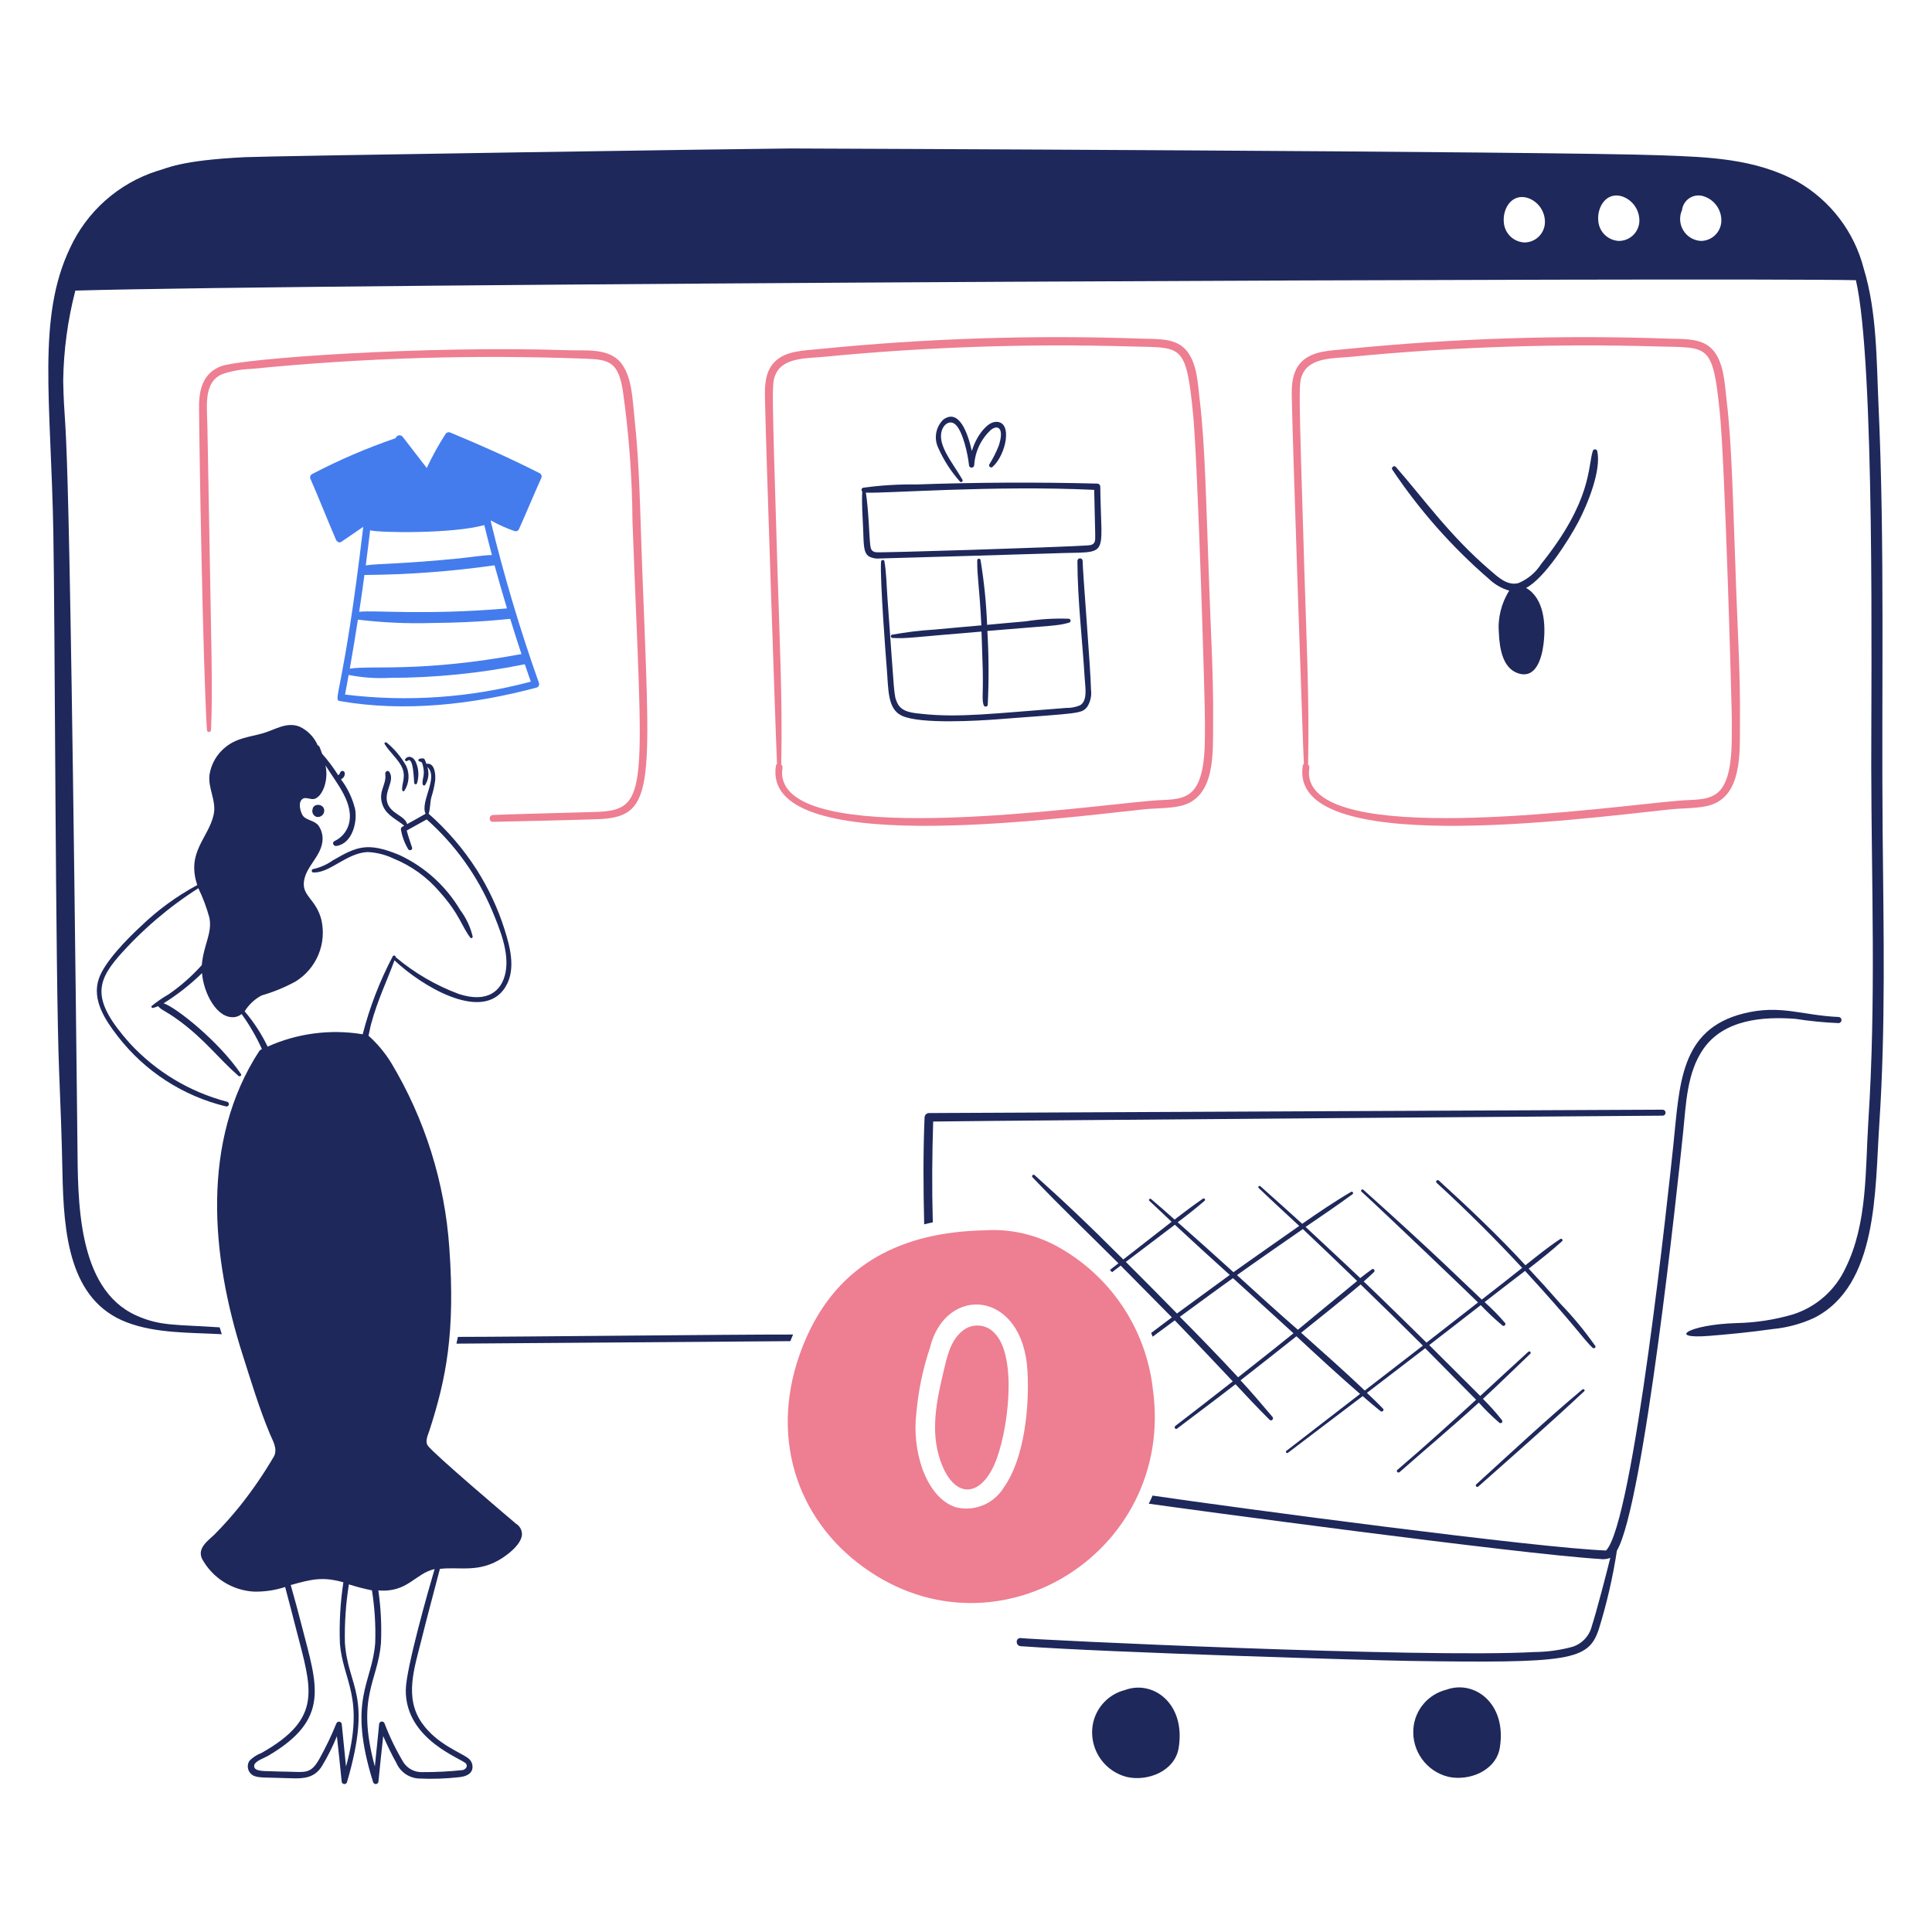 <svg width="482" height="482" viewBox="0 0 482 482" fill="none" xmlns="http://www.w3.org/2000/svg">
<path d="M301.732 147.698C300.876 124.758 300.664 111.117 299.305 99.739C298.823 95.787 298.71 90.871 296.131 87.6C293.48 84.241 288.785 84.633 284.956 84.487C258.016 83.527 231.042 84.401 204.221 87.101C200.579 87.47 196.005 87.475 193.234 90.307C190.371 93.235 190.824 97.746 190.898 101.513C191.045 109.888 193.638 186.957 193.855 190.568C193.705 190.681 193.604 190.849 193.576 191.035C189.982 213.952 261.437 204.452 285.245 201.931C288.202 201.617 291.378 201.719 294.273 201.121C303.491 199.215 302.556 187.425 302.645 180.233C302.761 169.422 302.132 158.563 301.732 147.698ZM300.614 179.604C300.556 185.432 301.096 195.13 296.596 198.125C294.169 199.742 291.169 199.439 287.508 199.745C269.833 201.22 201.023 211.161 195.465 194.949C194.586 192.389 195.718 191.445 194.904 190.748C195.246 174.601 194.46 158.406 193.971 142.252C192.542 94.958 192.474 95.58 193.598 93.196C195.526 89.099 201.69 89.398 205.488 89.025C231.005 86.546 256.653 85.684 282.278 86.441C294.81 86.778 295.863 85.552 297.625 102.969C298.84 115.108 300.643 175.818 300.606 179.604H300.614Z" fill="#EE7E91"/>
<path d="M433.175 147.699C432.317 124.758 432.105 111.117 430.748 99.74C430.266 95.787 430.153 90.871 427.572 87.6C424.921 84.241 420.226 84.634 416.397 84.487C389.457 83.527 362.483 84.401 335.662 87.102C332.018 87.47 327.444 87.475 324.672 90.307C321.809 93.235 322.262 97.746 322.339 101.513C322.486 109.888 325.077 186.957 325.296 190.568C325.146 190.681 325.045 190.849 325.017 191.035C321.423 213.952 392.834 204.456 416.686 201.931C419.643 201.617 422.819 201.719 425.711 201.121C434.93 199.215 433.997 187.425 434.086 180.234C434.209 169.422 433.58 158.563 433.175 147.699ZM432.054 179.604C432.016 185.408 432.536 195.137 428.039 198.125C425.613 199.742 422.61 199.439 418.951 199.745C401.276 201.22 332.466 211.161 326.906 194.949C326.029 192.39 327.159 191.445 326.347 190.748C326.689 174.601 325.901 158.406 325.412 142.252C323.983 94.958 323.915 95.58 325.038 93.196C326.966 89.099 333.134 89.398 336.929 89.025C362.447 86.547 388.095 85.684 413.722 86.441C426.254 86.778 427.304 85.552 429.066 102.969C430.389 116.058 432.071 176.961 432.054 179.604Z" fill="#EE7E91"/>
<path d="M160.127 139.297C159.695 127.531 159.551 115.679 158.259 103.968C157.777 99.671 157.729 94.102 154.929 90.552C151.938 86.756 146.028 87.52 141.763 87.376C106.14 86.171 60.208 89.405 55.075 91.393C50.718 93.08 49.648 97.088 49.657 101.385C49.677 108.878 50.58 164.915 51.619 182.12C51.619 182.256 51.673 182.387 51.769 182.483C51.866 182.579 51.996 182.633 52.132 182.633C52.269 182.633 52.399 182.579 52.495 182.483C52.592 182.387 52.646 182.256 52.646 182.12C53.094 171.058 52.814 167.836 51.744 106.482C51.65 101.207 50.698 95.336 55.509 93.314C57.831 92.539 60.254 92.109 62.7 92.039C90.404 89.283 118.265 88.431 146.086 89.487C151.781 89.706 154.133 90.181 155.331 97.081C156.892 107.969 157.714 118.951 157.792 129.951C160.264 197.402 162.457 202.198 148.361 202.576C142.698 202.73 125.763 203.181 122.994 203.323C121.904 203.378 121.873 205.056 122.994 205.034C128.999 204.921 146.804 204.49 149.67 204.35C163.908 203.644 162.192 195.356 160.127 139.297Z" fill="#EE7E91"/>
<path d="M274.498 121.427C274.498 121.221 274.415 121.023 274.269 120.877C274.124 120.732 273.926 120.649 273.72 120.649C258.703 120.261 243.595 120.335 228.585 120.868C224.162 120.802 219.739 121.073 215.357 121.678C215.259 121.698 215.168 121.746 215.096 121.815C215.023 121.884 214.972 121.972 214.947 122.069C214.922 122.166 214.924 122.268 214.954 122.364C214.984 122.46 215.04 122.545 215.116 122.61C214.959 125.693 215.19 128.741 215.333 131.824C215.509 135.629 215.318 137.849 216.796 138.827C217.648 139.268 218.614 139.442 219.567 139.326C221.215 139.283 259.814 138.177 262.947 138.049C277.149 137.475 274.722 139.871 274.498 121.427ZM273.098 135.186C272.72 136.087 271.729 136.037 270.929 136.09C263.523 136.572 219.695 137.95 218.54 137.777C217.449 137.605 217.237 137.029 217.109 135.971C216.849 133.802 216.711 127.295 216.02 122.897C220.29 123.184 247.868 121.017 272.982 122.213C273.269 134.622 273.332 134.607 273.088 135.186H273.098Z" fill="#1E285B"/>
<path d="M270.101 139.948C270.101 139.774 270.032 139.608 269.91 139.486C269.787 139.363 269.621 139.294 269.448 139.294C269.275 139.294 269.109 139.363 268.986 139.486C268.864 139.608 268.795 139.774 268.795 139.948C268.824 149.785 270.038 159.654 270.631 169.456C270.749 171.417 271.386 174.854 269.448 175.963C268.355 176.422 267.177 176.645 265.992 176.616C248.194 177.963 239.381 179.1 230.134 178.11C227.83 177.869 224.865 177.739 223.815 175.278C222.981 173.321 223.227 174.314 221.388 148.944C221.171 145.956 221.147 142.919 220.641 140.01C220.554 139.511 219.8 139.668 219.8 140.136C219.513 144.616 221.06 164.696 221.2 166.313C221.682 171.972 221.327 176.876 225.029 178.577C229.695 180.722 244.225 179.807 248.903 179.447C269.388 177.881 269.778 178.103 271.222 176.367C272.046 175.096 272.388 173.572 272.186 172.07C272.075 166.479 270.101 142.599 270.101 139.948Z" fill="#1E285B"/>
<path d="M239.503 120.152C239.78 120.497 240.341 120.058 240.124 119.685C237.577 115.265 233.417 110.625 235.174 106.892C235.791 105.581 237.177 104.827 238.382 105.928C240.209 107.596 241.467 113.286 241.744 116.014C241.744 116.187 241.813 116.353 241.935 116.476C242.058 116.598 242.224 116.667 242.397 116.667C242.57 116.667 242.736 116.598 242.859 116.476C242.981 116.353 243.05 116.187 243.05 116.014C243.258 112.66 244.752 109.516 247.222 107.237C249.012 105.849 250.581 106.849 249.184 111.158C248.548 112.797 247.756 114.371 246.817 115.857C246.762 115.966 246.747 116.089 246.774 116.207C246.801 116.325 246.868 116.43 246.964 116.504C247.06 116.578 247.178 116.616 247.299 116.612C247.42 116.608 247.536 116.562 247.627 116.482C251.034 113.435 252.714 105.121 248.497 105.244C246.569 105.299 244.853 107.577 243.954 109.073C243.316 110.159 242.814 111.319 242.46 112.527C241.462 108.044 239.252 101.817 235.331 104.685C234.397 105.596 233.778 106.78 233.561 108.067C233.344 109.354 233.542 110.676 234.126 111.842C235.477 114.874 237.291 117.677 239.503 120.152Z" fill="#1E285B"/>
<path d="M233.153 157.069C229.596 157.283 226.056 157.709 222.549 158.344C222.084 158.445 222.205 159.127 222.641 159.154C226.256 159.378 227.492 158.98 244.866 157.568C244.866 157.809 245.131 164.798 245.177 167.03C245.314 173.556 244.916 174.315 245.396 175.901C245.429 176.012 245.496 176.109 245.589 176.178C245.681 176.248 245.794 176.285 245.909 176.285C246.025 176.285 246.137 176.248 246.23 176.178C246.323 176.109 246.39 176.012 246.423 175.901C246.726 169.741 246.694 163.568 246.329 157.411C262.869 155.994 263.724 156.206 266.749 155.327C266.859 155.292 266.953 155.219 267.015 155.121C267.077 155.024 267.103 154.907 267.088 154.792C267.073 154.678 267.019 154.572 266.934 154.493C266.849 154.415 266.739 154.369 266.623 154.363C263.031 154.233 259.435 154.452 255.884 155.016C252.679 155.3 249.474 155.577 246.266 155.888C246.06 150.453 245.509 145.037 244.618 139.671C244.588 139.577 244.525 139.496 244.441 139.444C244.357 139.392 244.257 139.372 244.159 139.387C244.061 139.402 243.972 139.452 243.908 139.527C243.843 139.602 243.808 139.698 243.808 139.797C243.745 143.826 244.29 145.523 244.835 156.014C244.649 156.011 234.455 156.946 233.153 157.069Z" fill="#1E285B"/>
<path d="M398.469 112.493C398.431 112.379 398.358 112.279 398.261 112.208C398.163 112.138 398.045 112.1 397.925 112.1C397.804 112.1 397.686 112.138 397.588 112.208C397.491 112.279 397.418 112.379 397.38 112.493C396.086 116.533 397.199 124.864 384.525 140.664C383.167 142.8 381.191 144.472 378.859 145.457C376.059 146.243 373.692 143.934 371.73 142.252C361.649 133.605 355.2 124.435 348.23 116.48C347.823 116.014 346.989 116.631 347.358 117.164C354.13 127.294 362.236 136.466 371.458 144.431C372.889 145.799 374.629 146.803 376.531 147.356C374.526 150.525 373.618 154.266 373.947 158.001C374.109 161.52 374.786 166.569 378.618 167.933C383.197 169.56 384.624 164.166 385.06 160.836C385.73 155.722 385.219 149.268 380.734 146.672C385.27 144.349 391.338 134.776 393.748 130.238C396.035 125.903 399.59 117.272 398.469 112.493Z" fill="#1E285B"/>
<path d="M280.714 421.617C278.509 422.164 276.531 423.388 275.057 425.117C273.584 426.846 272.689 428.994 272.499 431.257C272.278 433.972 273.029 436.678 274.619 438.89C276.208 441.103 278.531 442.678 281.175 443.336C286.402 444.498 293.133 441.847 294.061 436.051C295.842 425.001 287.667 419.072 280.714 421.617Z" fill="#1E285B"/>
<path d="M360.837 421.556C358.632 422.103 356.653 423.326 355.179 425.055C353.705 426.785 352.809 428.932 352.619 431.196C352.399 433.911 353.151 436.616 354.74 438.828C356.329 441.04 358.652 442.615 361.295 443.273C366.522 444.434 373.254 441.783 374.184 435.99C375.96 424.938 367.788 419.009 360.837 421.556Z" fill="#1E285B"/>
<path d="M394.758 346.663C385.704 354.247 377.049 362.352 368.299 370.32C367.925 370.662 368.487 371.192 368.829 370.85C377.669 363.005 386.571 355.223 395.194 347.131C395.575 346.851 395.105 346.379 394.758 346.663Z" fill="#1E285B"/>
<path d="M248.167 332.627C247.177 331.521 245.802 330.836 244.323 330.713C242.844 330.589 241.373 331.036 240.214 331.962C237.112 334.346 236.257 338.561 235.437 341.998C233.683 349.358 232.039 357.012 234.608 364.411C237.869 373.81 244.263 373.764 248.001 365.553C251.449 357.966 253.985 338.58 248.167 332.627Z" fill="#EE7E91"/>
<path d="M287.626 346.633C286.793 339.142 284.155 331.966 279.938 325.72C275.72 319.474 270.049 314.345 263.412 310.774C257.959 307.87 251.804 306.544 245.639 306.947C225.204 307.369 209.359 315.1 201.128 333.809C191.411 355.897 197.754 377.232 213.901 389.839C247.28 415.927 293.328 387.846 287.626 346.633ZM250.444 371.082C249.238 373.076 247.427 374.632 245.275 375.524C243.122 376.417 240.741 376.598 238.479 376.042C234.895 374.885 231.993 371.554 230.092 366.402C228.56 361.924 228.057 357.159 228.622 352.46C229.106 346.953 230.238 341.523 231.996 336.282C235.852 320.426 255.158 321.679 256.337 341.979C256.848 350.872 255.616 363.823 250.444 371.082Z" fill="#EE7E91"/>
<path d="M83.026 214.654C81.577 215.68 79.939 216.41 78.206 216.801C78.091 216.801 77.98 216.847 77.898 216.929C77.816 217.01 77.77 217.121 77.77 217.237C77.77 217.353 77.816 217.464 77.898 217.546C77.98 217.627 78.091 217.673 78.206 217.673C82.337 217.811 86.458 212.81 91.714 212.569C93.949 212.673 96.14 213.223 98.159 214.186C102.626 215.993 106.589 218.856 109.707 222.529C114.747 228.159 115.25 231.285 117.364 233.953C117.583 234.232 117.962 233.922 117.925 233.642C117.35 231.245 116.289 228.992 114.807 227.022C111.233 221.013 105.928 216.225 99.585 213.285C91.606 209.99 88.965 211.227 83.026 214.654Z" fill="#1E285B"/>
<path d="M99.959 190.811C101.646 193.601 100.041 195.631 100.364 197.19C100.376 197.242 100.402 197.289 100.439 197.327C100.477 197.365 100.524 197.392 100.575 197.405C100.627 197.418 100.681 197.416 100.732 197.4C100.782 197.385 100.828 197.355 100.863 197.315C101.46 196.408 101.818 195.365 101.905 194.282C101.992 193.199 101.804 192.112 101.359 191.122C100.113 188.882 98.455 186.897 96.474 185.27C96.233 185.051 95.751 185.33 95.975 185.644C97.123 187.511 98.838 188.943 99.959 190.811Z" fill="#1E285B"/>
<path d="M101.641 189.814C103.2 188.505 103.227 194.858 103.352 195.417C103.374 195.481 103.414 195.538 103.466 195.582C103.519 195.625 103.582 195.653 103.65 195.663C103.717 195.673 103.786 195.664 103.849 195.637C103.911 195.61 103.965 195.566 104.005 195.511C104.607 193.688 104.485 191.703 103.663 189.968C103.162 188.912 101.889 188.281 101.079 189.406C100.862 189.753 101.385 190.028 101.641 189.814Z" fill="#1E285B"/>
<path d="M128.72 380.126C126.923 378.617 108.021 362.574 106.715 360.639C105.975 359.545 106.809 357.901 107.151 356.843C111.347 343.829 113.598 332.362 112.099 311.335C110.979 295.02 106.012 279.201 97.605 265.174C96.052 262.651 94.144 260.365 91.939 258.387C92.18 257.392 92.339 256.363 92.592 255.43C94.279 249.239 96.564 244.715 98.412 239.587C105.16 245.969 119.562 254.599 125.493 247.087C128.983 242.669 127.368 236.565 125.836 231.742C124.182 226.561 121.87 221.613 118.957 217.02C115.624 211.814 111.579 207.099 106.941 203.013C107.377 201.704 107.257 200.212 107.626 198.872C108.052 197.535 108.365 196.165 108.561 194.775C108.698 193.407 108.561 190.293 106.476 190.541C106.459 190.539 106.442 190.541 106.426 190.546C106.409 190.552 106.394 190.56 106.382 190.572C106.26 190.175 106.104 189.79 105.915 189.42C105.741 189.088 105.09 189.211 104.71 189.297C104.367 189.329 104.242 189.861 104.618 189.951C105.3 190.114 105.322 190.295 105.488 190.946C106.139 193.469 105.29 194.057 105.425 195.616C105.452 195.896 105.833 196.115 106.05 195.857C106.478 195.196 106.751 194.447 106.848 193.665C106.944 192.883 106.863 192.089 106.609 191.344C109.546 193.932 104.746 199.964 106.172 203.018C104.647 203.888 103.124 204.76 101.567 205.601C101.037 203.483 97.528 203.083 96.648 200.299C95.732 197.407 98.557 194.908 97.178 192.643C96.8 192.021 96.026 192.455 96.12 193.108C96.516 195.879 94.038 197.59 95.59 201.172C96.576 203.447 99.046 204.502 100.851 205.992C100.441 206.233 99.899 206.38 100.041 207.05C100.344 208.753 100.956 210.386 101.846 211.87C102.167 212.352 102.996 212.058 102.81 211.465C102.369 210.036 101.815 208.662 101.473 207.199C103.124 206.266 104.804 205.363 106.454 204.43C113.517 210.693 119.09 218.456 122.765 227.151C124.662 231.697 127.103 237.582 126.125 242.592C125.18 247.439 121.43 250.261 114.453 247.976C108.73 245.84 103.414 242.743 98.733 238.818C98.737 238.729 98.713 238.641 98.662 238.567C98.612 238.493 98.538 238.439 98.453 238.411C98.368 238.384 98.276 238.385 98.192 238.415C98.108 238.445 98.036 238.502 97.988 238.577C94.737 244.748 92.219 251.277 90.486 258.033C82.448 256.703 74.197 257.775 66.766 261.115C65.242 257.945 63.317 254.984 61.038 252.304C62.069 250.642 63.519 249.28 65.241 248.352C68.194 247.508 71.044 246.338 73.739 244.865C76.301 243.283 78.3 240.934 79.451 238.151C80.603 235.368 80.848 232.294 80.152 229.364C78.896 224.544 75.59 223.594 75.794 220.307C76.035 216.383 79.976 213.865 80.431 209.973C80.617 208.571 80.273 207.151 79.467 205.989C78.46 204.625 76.26 204.68 75.481 203.374C74.891 202.377 74.242 200 75.606 199.234C76.329 198.834 77.534 199.513 78.347 199.328C79.684 199.017 80.516 197.4 80.93 196.214C81.481 194.515 81.578 192.701 81.21 190.953C83.861 195.31 88.635 200.581 86.936 205.926C86.65 206.786 86.19 207.578 85.585 208.253C84.981 208.927 84.243 209.47 83.42 209.848C82.733 210.25 83.234 211.159 83.918 211.053C87.873 210.486 89.204 205.107 88.587 201.839C87.93 199.156 86.733 196.635 85.068 194.431C85.159 194.396 85.241 194.343 85.309 194.274C85.561 194.124 85.762 193.901 85.884 193.634C86.006 193.367 86.045 193.069 85.993 192.78C85.967 192.663 85.904 192.556 85.814 192.476C85.725 192.396 85.612 192.346 85.492 192.332C85.373 192.319 85.252 192.343 85.147 192.401C85.041 192.459 84.957 192.549 84.904 192.657C84.695 193.076 84.791 193.072 84.374 193.404C83.185 191.512 81.842 189.721 80.359 188.049C79.744 186.377 79.684 186.032 79.27 185.964C78.389 183.906 76.783 182.244 74.756 181.294C71.495 179.971 68.528 182.125 65.448 182.981C62.209 183.875 59.042 184.138 56.329 186.343C54.169 188.037 52.724 190.48 52.282 193.19C51.8 196.646 54.056 199.757 53.309 203.213C52.041 209.076 46.45 212.547 49.212 220.806C44.066 223.583 39.323 227.049 35.114 231.109C31.829 234.152 26.09 239.936 24.654 244.18C22.871 249.449 26.242 254.483 29.354 258.501C36.104 267.258 45.645 273.445 56.394 276.036C56.543 276.067 56.698 276.039 56.828 275.959C56.958 275.879 57.052 275.753 57.092 275.606C57.131 275.459 57.113 275.302 57.041 275.168C56.97 275.034 56.849 274.932 56.705 274.884C47.312 272.431 38.828 267.319 32.27 260.161C22.977 249.687 23.984 245.149 29.532 238.683C35.346 232.077 42.063 226.323 49.484 221.594C50.629 223.955 51.552 226.417 52.241 228.949C53.003 232.846 50.817 235.567 50.342 240.777C47.873 243.537 45.084 245.993 42.033 248.092C40.568 248.933 39.172 249.89 37.861 250.955C37.815 251.004 37.786 251.066 37.779 251.133C37.772 251.2 37.788 251.267 37.824 251.325C37.859 251.382 37.913 251.425 37.976 251.449C38.039 251.472 38.108 251.474 38.172 251.454C38.612 251.355 39.04 251.208 39.449 251.018C40.295 252.076 41.158 252.042 44.679 254.633C51.186 259.419 54.386 263.945 59.495 268.423C59.809 268.697 60.368 268.329 60.117 267.955C54.675 259.86 43.881 251.271 40.818 250.307C44.277 248.15 47.492 245.624 50.405 242.773C50.747 247.576 54.02 254.143 58.404 253.76C59.091 253.7 59.743 253.429 60.272 252.984C62.257 255.719 63.957 258.65 65.347 261.73C65.091 261.825 64.865 261.986 64.692 262.198C50.024 284.68 52.69 313.49 60.522 337.961C62.672 344.682 64.634 351.281 67.369 357.819C68.092 359.53 69.23 361.302 68.427 363.203C65.907 367.532 63.078 371.672 59.961 375.593C57.944 378.116 55.794 380.53 53.519 382.823C51.805 384.471 49.133 386.247 50.436 388.956C51.726 391.293 53.588 393.264 55.847 394.685C58.106 396.106 60.689 396.93 63.354 397.08C65.994 397.136 68.625 396.747 71.136 395.928C72.071 399.416 72.98 402.93 73.876 406.419C77.718 421.388 80.728 428.579 65.253 437.327C64.115 437.751 63.083 438.421 62.233 439.289C62.03 439.604 61.898 439.96 61.846 440.332C61.794 440.703 61.824 441.082 61.934 441.44C62.044 441.799 62.23 442.13 62.481 442.409C62.732 442.688 63.04 442.909 63.385 443.056C64.704 443.596 66.224 443.413 72.63 443.646C75.835 443.762 78.46 443.557 80.287 440.658C81.743 438.263 83.003 435.754 84.053 433.156C84.458 436.923 84.878 440.653 85.237 444.425C85.241 444.587 85.303 444.742 85.411 444.863C85.519 444.984 85.666 445.062 85.827 445.084C85.987 445.107 86.151 445.071 86.287 444.985C86.424 444.898 86.526 444.765 86.574 444.61C92.995 422.576 86.847 421.166 86.046 409.873C85.938 404.987 86.271 400.101 87.042 395.275C88.932 395.878 90.854 396.377 92.799 396.77C93.484 401.102 93.755 405.489 93.609 409.873C92.857 420.014 86.62 423.887 93.081 444.61C93.13 444.765 93.231 444.898 93.368 444.985C93.505 445.071 93.668 445.107 93.829 445.084C93.989 445.062 94.137 444.984 94.245 444.863C94.353 444.742 94.415 444.587 94.419 444.425C94.778 440.653 95.197 436.891 95.602 433.124C96.597 435.397 97.66 437.636 98.87 439.786C99.348 440.901 100.13 441.86 101.126 442.554C102.122 443.247 103.293 443.648 104.505 443.709C107.89 443.865 111.283 443.75 114.651 443.367C116.338 443.186 118.116 442.463 117.859 440.41C117.812 440.065 117.697 439.733 117.521 439.433C117.344 439.133 117.109 438.872 116.829 438.665C114.901 437.166 108.997 435.163 105.261 429.856C100.793 423.528 103.413 416.064 105.105 409.251C106.589 403.272 108.187 397.36 109.744 391.417C114.586 390.79 119.526 392.566 125.431 388.617C127.204 387.431 130.034 385.189 130.224 382.857C130.236 382.309 130.103 381.769 129.839 381.29C129.575 380.81 129.189 380.409 128.72 380.126ZM84.8 410.039C85.598 419.53 91.079 423.342 86.326 440.73C85.953 437.212 85.642 433.722 85.268 430.208C85.265 430.041 85.202 429.881 85.091 429.757C84.98 429.632 84.829 429.551 84.663 429.529C84.498 429.506 84.33 429.544 84.19 429.634C84.05 429.725 83.947 429.863 83.899 430.023C82.662 433.065 81.238 436.028 79.633 438.894C77.508 442.646 76.081 442.094 71.82 442.005C70.295 441.974 68.769 441.959 67.241 441.882C66.212 441.829 62.985 442.032 63.443 440.325C63.711 439.325 66 438.561 66.868 438.053C82.504 428.895 79.13 420.583 75.365 405.93C74.462 402.414 73.529 398.926 72.531 395.439C77.853 393.947 80.554 393.316 85.668 394.755C84.898 399.811 84.607 404.928 84.8 410.039ZM101.237 421.588C101.095 434.245 115.668 438.86 116.302 440.046C116.735 440.856 116.114 441.383 115.461 441.6C112.067 441.962 108.655 442.133 105.242 442.114C104.351 442.126 103.471 441.918 102.68 441.508C101.888 441.098 101.211 440.499 100.707 439.764C98.835 436.653 97.241 433.383 95.944 429.991C95.897 429.831 95.794 429.694 95.654 429.603C95.514 429.512 95.346 429.475 95.18 429.497C95.015 429.52 94.863 429.601 94.752 429.725C94.641 429.85 94.579 430.01 94.576 430.177C94.267 433.698 93.853 437.18 93.517 440.699C88.801 423.371 94.24 419.578 95.041 409.976C95.241 405.567 95.023 401.148 94.388 396.779C101.712 397.399 103.56 392.538 108.426 391.455C106.917 396.541 101.295 416.274 101.237 421.588Z" fill="#1E285B"/>
<path d="M77.985 201.861C77.862 202.245 77.894 202.661 78.074 203.021C78.254 203.382 78.568 203.657 78.949 203.789C79.198 203.847 79.457 203.843 79.704 203.779C79.951 203.715 80.179 203.592 80.369 203.421C80.558 203.249 80.703 203.034 80.792 202.795C80.88 202.555 80.909 202.298 80.877 202.044C80.684 200.471 78.199 200.36 77.985 201.861Z" fill="#1E285B"/>
<path d="M398.002 335.801C395.376 332.061 392.463 328.533 389.287 325.248C386.706 322.288 384.057 319.365 381.38 316.502C384.243 314.292 387.072 312.046 389.723 309.653C389.781 309.59 389.815 309.509 389.819 309.424C389.823 309.338 389.796 309.254 389.743 309.187C389.691 309.12 389.616 309.073 389.532 309.056C389.449 309.039 389.362 309.052 389.287 309.094C386.243 311.079 383.435 313.388 380.57 315.661C373.955 308.443 365.977 300.904 358.969 294.525C358.593 294.185 358.034 294.742 358.408 295.087C366.028 302.076 372.966 308.995 379.76 316.314C378.64 317.218 371.918 322.508 369.677 324.221C365.433 320.269 358.764 313.516 340.137 296.829C339.824 296.549 339.328 297.015 339.67 297.297C345.647 302.743 367.84 324.002 368.742 324.937C366.782 326.462 358.222 333.155 355.887 334.96C354.581 333.651 344.184 323.443 340.222 319.707C341.094 318.929 341.974 318.16 342.805 317.341C343.152 317.003 342.68 316.377 342.278 316.656C341.275 317.365 340.316 318.119 339.352 318.866C335.71 315.381 326.579 306.915 325.718 306.093C329.639 303.416 333.582 300.755 337.421 297.938C337.764 297.697 337.453 297.128 337.079 297.347C332.903 299.796 328.861 302.543 324.877 305.315C321.421 302.172 317.945 299.049 314.449 295.945C314.17 295.704 313.726 296.106 314.013 296.381C317.346 299.588 320.761 302.7 324.135 305.845C322.766 306.809 311.808 314.465 307.73 317.391C303.125 313.222 298.485 309.05 293.817 304.941C296.121 303.199 298.379 301.444 300.541 299.557C300.823 299.316 300.45 298.81 300.136 299.027C297.726 300.695 295.374 302.452 293.039 304.257C291.111 302.543 289.183 300.82 287.187 299.152C286.881 298.897 286.443 299.304 286.751 299.586C288.612 301.307 290.424 303.073 292.294 304.816C289.462 307.026 281.449 313.282 280.244 314.215C270.816 304.789 264.97 299.311 258.111 293.173C257.766 292.865 257.265 293.366 257.583 293.701C264.553 301.044 271.869 308.021 279.032 315.179C278.309 315.74 277.6 316.268 276.916 316.83C277.101 317.015 277.289 317.203 277.444 317.389C278.167 316.83 278.875 316.299 279.591 315.74C283.857 320.035 288.114 324.341 292.364 328.658C290.65 329.933 288.908 331.241 287.197 332.548L287.57 333.483C289.407 332.114 291.243 330.743 293.08 329.405C296.659 333.078 306.277 343.255 307.554 344.627C302.792 348.362 298.019 352.066 293.234 355.739C292.829 356.05 293.234 356.732 293.639 356.423C298.5 352.743 303.414 349.078 308.239 345.338C311.039 348.357 313.849 351.336 316.736 354.209C317.204 354.674 317.881 353.997 317.459 353.486C314.857 350.413 312.23 347.321 309.492 344.364C312.449 342.062 321.754 334.746 323.436 333.377C328.666 338.233 333.924 343.089 339.311 347.757C337.156 349.444 346.599 342.123 320.915 361.976C320.633 362.193 321.007 362.699 321.289 362.473C327.504 357.72 333.77 353.042 339.964 348.311C341.427 349.586 342.911 350.844 344.415 352.047C344.849 352.392 345.42 351.82 345.037 351.423C343.726 350.059 342.362 348.772 341.022 347.502C345.878 343.798 350.703 340.062 355.559 336.358C357.333 338.132 367.978 348.933 368.26 349.213C361.784 355.127 355.301 361.005 348.618 366.707C348.213 367.052 348.799 367.604 349.177 367.266C355.733 361.482 362.468 355.843 368.939 349.929C370.535 351.704 372.239 353.379 374.044 354.941C374.132 355.019 374.247 355.061 374.364 355.057C374.482 355.053 374.594 355.005 374.677 354.922C374.76 354.838 374.809 354.726 374.812 354.609C374.816 354.491 374.775 354.377 374.697 354.288C373.231 352.425 371.651 350.654 369.966 348.986C373.981 345.313 377.82 341.494 381.775 337.748C382.11 337.43 381.618 336.939 381.276 337.252C377.256 340.918 373.277 344.598 369.294 348.27C367.301 346.277 358.834 337.842 356.562 335.57C360.859 332.239 365.153 328.94 369.419 325.609C371.116 327.397 372.914 329.087 374.803 330.67C374.891 330.748 375.006 330.789 375.123 330.786C375.241 330.782 375.353 330.734 375.436 330.65C375.519 330.567 375.568 330.455 375.572 330.338C375.575 330.22 375.534 330.105 375.456 330.017C373.881 328.185 372.186 326.459 370.383 324.85C371.752 323.792 378.444 318.584 380.469 317.068C392.292 329.904 395.085 334.136 397.276 336.211C397.691 336.577 398.221 336.194 398.002 335.801ZM280.876 314.82C282.213 313.793 290.369 307.631 293.109 305.544C297.654 309.777 302.219 313.954 306.805 318.076C305.653 318.917 296.876 325.306 293.636 327.694C289.441 323.421 285.165 319.083 280.871 314.82H280.876ZM308.889 343.612C304.426 338.792 298.317 332.48 294.352 328.516C297.591 326.12 306.431 319.676 307.607 318.876C310.258 321.286 320.306 330.424 322.703 332.634C319.464 335.23 316.915 337.307 308.885 343.612H308.889ZM308.605 318.119C312.589 315.256 323.576 307.631 325.039 306.633C329.584 310.93 334.098 315.225 338.581 319.582C335.93 321.732 326.099 329.856 323.795 331.755C319.583 328.113 312.21 321.421 308.605 318.119ZM340.48 346.914C335.313 341.995 329.958 337.274 324.605 332.499C326.596 330.914 336.525 322.944 339.451 320.449C344.649 325.491 349.847 330.571 354.983 335.702C350.16 339.441 345.325 343.178 340.48 346.914Z" fill="#1E285B"/>
<path d="M232.717 304.954C232.476 296.037 232.546 288.387 232.811 279.803C255.968 279.492 408.399 278.386 414.78 278.34C414.978 278.34 415.168 278.261 415.309 278.121C415.449 277.981 415.527 277.791 415.527 277.593C415.527 277.395 415.449 277.205 415.309 277.065C415.168 276.924 414.978 276.846 414.78 276.846C403.417 276.923 244.67 277.593 231.753 277.687C231.466 277.695 231.194 277.812 230.991 278.015C230.789 278.217 230.671 278.49 230.663 278.776C230.288 287.674 230.353 296.581 230.57 305.452C231.285 305.264 232.001 305.105 232.717 304.954Z" fill="#1E285B"/>
<path d="M458.7 253.72C449.451 253.315 444.194 250.543 434.981 252.847C419.039 256.833 419.056 270.607 417.458 285.78C416.407 295.731 407.521 379.975 400.679 386.819C383.983 386.243 309.389 376.324 287.532 373.123C287.077 374.263 286.703 374.902 286.597 375.145C293.767 376.182 379.421 387.771 399.122 388.935C400.003 389.08 400.907 388.983 401.737 388.656C400.894 392.136 398.245 402.294 397.129 405.682C396.835 406.884 396.238 407.99 395.394 408.895C394.55 409.799 393.488 410.472 392.309 410.849C389.203 411.692 386.001 412.131 382.783 412.156C354.728 413.698 257.976 409.088 254.633 408.668C253.325 408.577 253.325 410.596 254.633 410.693C276.784 412.295 342.095 414.226 351.501 414.366C391.678 414.963 396.271 414.32 398.877 406.458C400.867 400.043 402.376 393.488 403.391 386.848C410.081 375.545 418.574 295.415 419.918 282.418C420.641 275.446 420.825 267.635 424.96 261.692C430.069 254.349 439.806 253.556 447.964 254.19C451.53 254.75 455.126 255.103 458.734 255.248C458.926 255.229 459.104 255.138 459.232 254.993C459.36 254.849 459.429 254.661 459.425 254.468C459.421 254.275 459.344 254.091 459.209 253.952C459.075 253.813 458.893 253.73 458.7 253.72Z" fill="#1E285B"/>
<path d="M114.247 333.529L113.873 335.216C117.36 335.216 195.302 334.594 197.17 334.594C197.389 334.033 197.637 333.474 197.854 332.944C183.724 332.905 127.972 333.529 114.247 333.529Z" fill="#1E285B"/>
<path d="M469.687 207.741C469.371 172.818 470.246 135.81 468.66 101.193C468.142 89.892 468.284 77.869 464.956 66.954C463.793 62.448 461.743 58.22 458.926 54.516C456.109 50.812 452.582 47.707 448.551 45.382C437.921 39.48 425.849 39.174 414.592 38.752C387.706 37.742 197.535 37.039 197.263 37.041C191.628 37.041 67.93 38.894 61.175 39.21C44.652 40.005 41.604 42.056 39.167 42.664C34.42 44.191 30.041 46.686 26.308 49.991C22.575 53.297 19.567 57.342 17.477 61.869C9.201 79.221 12.693 99.706 13.305 132.622C13.725 155.001 13.836 244.554 14.739 266.967C15.082 275.465 15.414 283.9 15.578 292.397C15.877 307.773 17.226 324.412 31.641 329.904C38.986 332.705 47.484 332.428 55.328 332.861C55.141 332.302 54.955 331.712 54.798 331.15C43.746 330.408 39.986 330.883 33.974 328.179C19.08 321.484 19.465 299.037 19.318 285.435C17.094 80.344 16.205 114.906 15.766 95.045C15.867 87.435 16.884 79.865 18.798 72.499C77.192 70.788 430.3 69.215 463.016 69.901C467.798 90.502 466.814 169.003 466.843 191.141C466.884 220.719 468.075 249.403 466.12 279.728C465.344 291.836 465.959 305.187 460.425 316.36C459.156 319.1 457.33 321.545 455.062 323.538C452.795 325.532 450.137 327.031 447.257 327.94C442.702 329.266 437.993 329.988 433.25 330.087C421.265 330.434 415.657 334.153 426.454 333.273C430.857 332.917 436.051 332.449 442.36 331.562C445.882 331.218 449.321 330.292 452.54 328.822C468.542 320.773 467.745 297.128 468.851 280.482C470.456 256.272 469.909 231.991 469.687 207.741ZM385.426 55.687C385.344 56.986 384.77 58.205 383.823 59.097C382.875 59.989 381.623 60.487 380.322 60.49C379.015 60.432 377.774 59.901 376.83 58.996C375.885 58.091 375.301 56.874 375.186 55.572C374.801 52.029 377.196 48.158 381.132 49.378C382.438 49.817 383.564 50.671 384.34 51.81C385.115 52.95 385.497 54.311 385.426 55.687ZM408.989 55.314C408.907 56.612 408.333 57.83 407.385 58.72C406.437 59.611 405.185 60.107 403.884 60.107C402.578 60.048 401.337 59.517 400.393 58.612C399.448 57.708 398.864 56.491 398.749 55.188C398.363 51.638 400.768 47.773 404.694 48.995C405.997 49.442 407.12 50.3 407.894 51.439C408.668 52.578 409.052 53.938 408.989 55.314ZM429.44 55.314C429.355 56.611 428.781 57.827 427.833 58.717C426.886 59.607 425.636 60.104 424.336 60.107C423.448 60.058 422.586 59.794 421.823 59.337C421.061 58.881 420.42 58.246 419.958 57.487C419.495 56.728 419.224 55.868 419.168 54.981C419.112 54.094 419.273 53.206 419.636 52.395C419.711 51.778 419.924 51.185 420.259 50.662C420.594 50.138 421.044 49.697 421.573 49.371C422.102 49.045 422.699 48.842 423.317 48.778C423.936 48.714 424.561 48.791 425.145 49.002C426.452 49.442 427.578 50.296 428.354 51.436C429.129 52.575 429.51 53.937 429.44 55.314Z" fill="#1E285B"/>
<path d="M128.409 132.508C128.601 132.565 128.806 132.556 128.992 132.482C129.178 132.409 129.335 132.276 129.436 132.103C131.335 127.852 133.099 123.589 135.008 119.342C135.126 119.133 135.16 118.887 135.102 118.654C135.044 118.421 134.899 118.219 134.697 118.089C127.424 114.395 119.95 111.062 112.409 107.943C112.2 107.833 111.958 107.804 111.729 107.862C111.499 107.919 111.299 108.059 111.166 108.254C109.412 110.979 107.842 113.818 106.466 116.752C104.473 114.168 102.459 111.546 100.458 108.97C100.344 108.826 100.193 108.717 100.021 108.654C99.849 108.591 99.663 108.576 99.483 108.611C99.303 108.646 99.137 108.73 99.001 108.854C98.866 108.978 98.767 109.136 98.716 109.312C91.524 111.774 84.531 114.782 77.797 118.308C77.626 118.412 77.495 118.568 77.421 118.753C77.348 118.939 77.338 119.143 77.392 119.335C79.612 124.396 81.622 129.529 83.805 134.619C84.02 135.118 84.61 135.547 85.143 135.178C86.967 133.916 88.784 132.689 90.621 131.443C85.719 172.933 82.904 174.572 84.8 174.905C100.947 177.722 118.112 175.758 133.856 171.543C134.081 171.477 134.271 171.327 134.387 171.124C134.504 170.921 134.537 170.681 134.48 170.454C129.774 157.201 125.752 143.715 122.43 130.05C122.462 129.987 122.462 129.925 122.493 129.862C124.383 130.917 126.363 131.803 128.409 132.508ZM126.481 151.788C105.789 153.531 93.464 152.179 89.608 152.629C90.076 149.578 90.512 146.527 90.917 143.447C101.78 143.37 112.626 142.565 123.382 141.037C124.356 144.618 125.421 148.197 126.479 151.776L126.481 151.788ZM130.096 163.18C104.941 167.824 92.713 165.942 87.263 166.824C87.987 162.746 88.666 158.669 89.288 154.591C95.35 155.324 101.457 155.605 107.561 155.43C120.623 155.307 126.339 154.403 127.294 154.403C128.193 157.348 129.125 160.242 130.092 163.168L130.096 163.18ZM114.938 139.275C99.634 140.786 94.891 140.543 91.25 141.049C91.623 138.123 91.997 135.229 92.339 132.303C94.79 132.956 113.142 133.176 120.82 130.995C121.442 133.487 122.064 135.976 122.719 138.466C120.131 138.548 117.485 139.01 114.933 139.263L114.938 139.275ZM86.078 173.278C86.389 171.659 86.7 170.041 86.979 168.391C90.36 169.054 93.81 169.296 97.251 169.114C108.562 169.1 119.843 167.964 130.93 165.723C131.429 167.154 131.928 168.615 132.425 170.061C117.325 174.094 101.59 175.187 86.078 173.278Z" fill="#447CED"/>
</svg>
